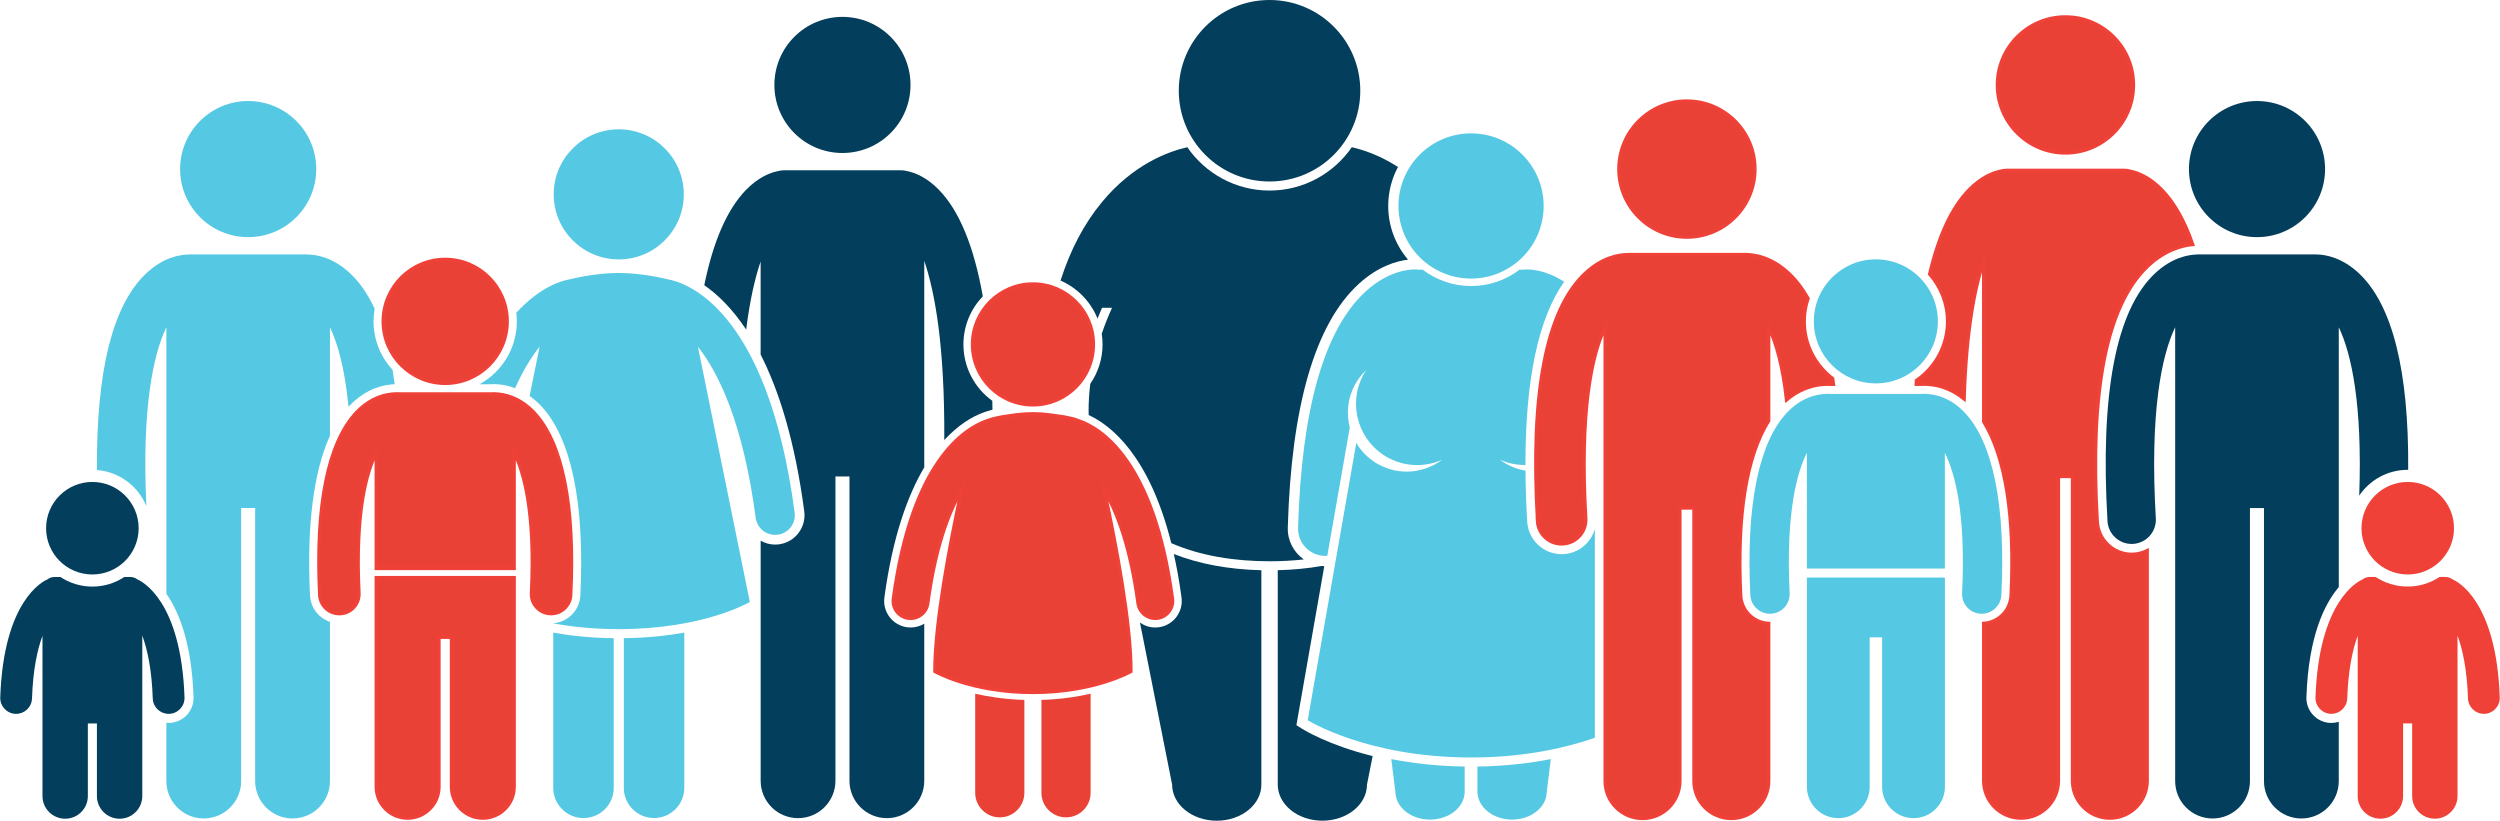 <?xml version="1.0" encoding="UTF-8"?><svg id="a" xmlns="http://www.w3.org/2000/svg" width="10.57in" height="3.47in" viewBox="0 0 761.28 249.97"><path d="M334.2,97.03c.43-1.1.89-2.2,1.37-3.28h3.05c-1.18,2.57-2.23,5.22-3.14,7.91.16,1.06.25,2.14.25,3.24,0,4.45-1.38,8.59-3.74,12-.33,2.72-.51,5.45-.51,8.17,0,.46.02.89.03,1.34,6.91,3.21,18.5,12.47,25.16,39.02,8.81,3.85,19.2,5.52,29.93,5.52,3.53,0,7.02-.18,10.43-.56-3.04-2.13-5-5.7-4.88-9.69,1.06-37.04,8.31-61.99,21.54-74.16,5.94-5.47,11.65-7.04,15.09-7.45-3.76-4.41-6.04-10.12-6.04-16.36,0-4.29,1.08-8.33,2.97-11.87-5.58-3.59-10.68-5.26-14.06-6.02-5.49,7.96-14.67,13.2-25.05,13.2s-19.56-5.23-25.05-13.2c-5.74,1.3-16.46,5.17-26.02,16.74-5.42,6.56-9.62,14.53-12.59,23.88,5.11,2.22,9.18,6.4,11.26,11.58h0Z" fill="#033e5c"/><path d="M359.78,181.98c.6,4.4-2.5,8.47-6.91,9.07-.36.05-.73.07-1.09.07-1.72,0-3.32-.55-4.65-1.49l9.79,49.34c0,6.07,6.08,11,13.59,11s13.59-4.92,13.59-11v-65.29c-9.99-.24-19-1.92-26.66-4.94.9,4.03,1.69,8.43,2.34,13.24h0Z" fill="#033e5c"/><path d="M394.77,220.88l8.49-48.44h-.04c-.24,0-.48-.04-.72-.06-4.23.74-8.71,1.18-13.41,1.29v65.29c0,6.07,6.08,11,13.59,11s13.59-4.92,13.59-11l1.72-8.66c-13.51-3.38-20.96-7.99-21.44-8.3l-1.77-1.13Z" fill="#033e5c"/><path d="M414.23,27.64c0,15.26-12.37,27.64-27.64,27.64s-27.64-12.37-27.64-27.64S371.33,0,386.59,0s27.64,12.37,27.64,27.64" fill="#033e5c"/><path d="M277.24,25.87c0,11.45-9.28,20.73-20.73,20.73s-20.73-9.28-20.73-20.73,9.28-20.73,20.73-20.73,20.73,9.28,20.73,20.73" fill="#033e5c"/><path d="M227.19,100.39c1.14-9.13,2.73-15.84,4.4-20.75v28.34c5.5,10.8,10.43,26.1,13.29,47.78.64,4.89-2.81,9.38-7.69,10.03-.39.05-.79.08-1.17.08-1.6,0-3.11-.43-4.42-1.19v20.04l.02.08h-.02v53c0,6.29,5.1,11.39,11.39,11.39s11.39-5.1,11.39-11.39v-92.68s4.27,0,4.27,0v92.68c0,6.29,5.1,11.39,11.39,11.39s11.39-5.1,11.39-11.39v-47.84c-1.22.74-2.64,1.16-4.15,1.16-.36,0-.72-.02-1.08-.07-4.41-.6-7.5-4.66-6.91-9.07,2.51-18.6,7.12-31.16,12.14-39.64v-62.89c3.28,9.58,6.27,26.13,6.1,54.58,4.29-4.68,8.4-7.01,11.35-8.17.9-.37,2-.75,3.33-1.08-.02-.91-.04-1.81-.06-2.7-5.32-3.85-8.79-10.11-8.79-17.17,0-5.68,2.25-10.84,5.9-14.65-2.68-15.19-7.14-26.05-13.37-32.45-3.78-3.89-7.4-5.24-9.7-5.7-.6-.16-1.22-.25-1.87-.25h-35.59c-.65,0-1.28.09-1.88.26-2.3.46-5.9,1.81-9.69,5.7-5.75,5.92-10,15.63-12.73,29.05,3.91,2.7,8.4,6.93,12.78,13.54h0Z" fill="#033e5c"/><path d="M649.73,25.87c0,11.45-9.28,20.73-20.73,20.73s-20.73-9.28-20.73-20.73,9.28-20.73,20.73-20.73,20.73,9.28,20.73,20.73" fill="#ea4136" stroke="#ef4138" stroke-miterlimit="10"/><path d="M593.1,97.88c0,7.47-3.77,14.07-9.5,18.01-.02.38-.03.77-.05,1.16h1.55c.27-.02.54-.04.82-.04.23,0,.45.01.68.03h.16c.33,0,.66.03.98.07,3.73.35,7.29,1.87,10.41,4.4.64-20.75,3.18-33.76,5.94-41.86v48.78c6.66,10.83,9.54,28.93,8.35,52.96-.23,4.57-3.85,8.18-8.35,8.47v47.94c0,6.29,5.1,11.39,11.39,11.39s11.39-5.1,11.39-11.39v-92.68h4.27v92.68c0,6.29,5.1,11.39,11.39,11.39s11.39-5.1,11.39-11.39v-70.11c-1.27.64-2.66,1.02-4.11,1.11-.21.01-.41.02-.62.02-5.55,0-10.15-4.34-10.48-9.89-2.32-39.63,2.8-65.76,15.21-77.7v-1.77c.15.43.3.89.44,1.35,5.13-4.73,10.23-6.04,13.42-6.34-2.48-7.18-5.62-12.75-9.42-16.65-3.78-3.89-7.4-5.24-9.7-5.7-.6-.16-1.22-.25-1.87-.25h-35.59c-.65,0-1.28.09-1.88.26-2.3.46-5.9,1.81-9.69,5.7-5.26,5.4-9.25,13.99-11.99,25.66,3.4,3.85,5.46,8.89,5.46,14.41h0Z" fill="#ea4136" stroke="#ef4138" stroke-miterlimit="10"/><path d="M29.45,143.16c6.82.53,12.56,4.92,15.05,10.98-1.41-29.98,2.13-46.24,6.09-54.47v81.18c3.85,5.49,7.73,15.04,8.28,31.47.07,2.03-.66,3.96-2.04,5.45-1.39,1.48-3.27,2.34-5.3,2.41h-.26c-.23,0-.46,0-.68-.03v17.74c0,6.29,5.1,11.39,11.39,11.39s11.39-5.1,11.39-11.39v-83.16h4.27v83.16c0,6.29,5.1,11.39,11.39,11.39s11.39-5.1,11.39-11.39v-48.49c-3.39-1.14-5.88-4.26-6.07-8.02-1.04-21.08,1.05-37.61,6.07-48.66v-33.05c2.34,4.87,4.54,12.56,5.65,24.24.11-.12.22-.25.33-.37,3.6-3.78,8-6.01,12.72-6.46.26-.03.58-.05.92-.05h.11c-.2-1.5-.42-2.96-.66-4.37-3.59-3.89-5.79-9.09-5.79-14.79,0-1.31.12-2.59.34-3.84-2.07-4.44-4.56-8.04-7.47-10.77-5.17-4.86-10.22-5.69-12.81-5.75-.15,0-.3-.02-.45-.02h-35.59c-.15,0-.31.01-.46.02-2.6.07-7.64.9-12.8,5.75-10.21,9.59-15.24,29.72-15,59.9h0Z" fill="#55c8e3"/><path d="M96.24,51.5c0,11.45-9.28,20.73-20.73,20.73s-20.73-9.28-20.73-20.73,9.28-20.73,20.73-20.73,20.73,9.28,20.73,20.73" fill="#55c8e3"/><path d="M189.92,194.38v45.56c0,5.09,4.12,9.21,9.21,9.21s9.21-4.12,9.21-9.21v-47.26c-5.22.94-11.37,1.61-18.42,1.69h0Z" fill="#55c8e3"/><path d="M186.85,194.38c-7.06-.09-13.21-.76-18.42-1.69v47.26c0,5.09,4.13,9.21,9.21,9.21s9.21-4.12,9.21-9.21v-45.56Z" fill="#55c8e3"/><path d="M145.97,117.03h3.37c.27-.02.54-.04.82-.04.23,0,.45.01.68.03h.16c.33,0,.66.03.98.07,1.65.15,3.27.55,4.82,1.14,2.48-5.51,5.06-9.62,7.48-12.66l-3.06,15.04c1.2.84,2.34,1.81,3.41,2.93,9.27,9.74,13.44,29.74,12.05,57.83-.22,4.57-3.85,8.18-8.35,8.47,5.56,1.04,12.26,1.78,20.05,1.78,26.09,0,39.92-8.29,39.92-8.29l-15.81-77.73c6.34,8.02,13.79,23.28,17.59,52.1.4,3.01,2.97,5.21,5.93,5.21.26,0,.52-.02.79-.05,3.28-.43,5.59-3.44,5.15-6.72-8.3-62.97-33.79-70.23-38.55-71.04-1.58-.4-8.25-1.96-15.03-1.96s-13.45,1.56-15.03,1.96c-2.2.37-8.84,2.14-16.16,10.16.1.86.16,1.73.16,2.62,0,8.25-4.6,15.45-11.38,19.16h0Z" fill="#55c8e3"/><path d="M208.19,59.2c0,10.94-8.87,19.81-19.81,19.81s-19.81-8.87-19.81-19.81,8.87-19.81,19.81-19.81,19.81,8.87,19.81,19.81" fill="#55c8e3"/><path d="M114.51,137.9v35.24h42.02v-35.24c2.91,5.78,6.47,18.04,5.25,42.74-.16,3.3,2.38,6.11,5.69,6.28.1,0,.2,0,.3,0,3.17,0,5.82-2.49,5.98-5.69,1.35-27.27-2.54-46.51-11.24-55.65-3.13-3.28-6.86-5.18-10.86-5.56-.21-.02-.42-.04-.64-.04h-.1c-.25-.01-.49-.04-.74-.04-.23,0-.45.01-.67.04h-27.96c-.22-.02-.44-.04-.67-.04-.25,0-.49.03-.74.04h-.1c-.22,0-.43.02-.64.04-4,.38-7.73,2.27-10.86,5.56-8.7,9.14-12.59,28.39-11.24,55.65.16,3.2,2.81,5.69,5.98,5.69.1,0,.2,0,.3,0,3.3-.16,5.85-2.97,5.69-6.28-1.21-24.7,2.35-36.96,5.26-42.74h0Z" fill="#ea4136" stroke="#ef4138" stroke-miterlimit="10"/><path d="M156.53,175.91h-42.02v63.72c0,5.28,4.28,9.56,9.56,9.56s9.56-4.28,9.56-9.56v-45.52s3.79,0,3.79,0v45.52c0,5.28,4.28,9.56,9.56,9.56s9.56-4.28,9.56-9.56v-63.72Z" fill="#ea4136" stroke="#ef4138" stroke-miterlimit="10"/><path d="M154.41,97.88c0,10.43-8.46,18.89-18.89,18.89s-18.89-8.46-18.89-18.89,8.46-18.89,18.89-18.89,18.89,8.46,18.89,18.89" fill="#ea4136" stroke="#ef4138" stroke-miterlimit="10"/><path d="M311.93,213.18c-5.82-.18-10.84-.94-14.99-1.89v30.17c0,4.14,3.36,7.49,7.49,7.49s7.49-3.36,7.49-7.49v-28.29Z" fill="#ea4136"/><path d="M317.12,213.18v28.28c0,4.14,3.36,7.49,7.49,7.49s7.49-3.36,7.49-7.49v-30.17c-4.14.95-9.17,1.71-14.99,1.89h0Z" fill="#ea4136"/><path d="M332.96,104.9c0,10.17-8.25,18.42-18.43,18.42s-18.42-8.25-18.42-18.42,8.25-18.42,18.42-18.42,18.43,8.25,18.43,18.42" fill="#ea4136" stroke="#ef4138" stroke-miterlimit="10"/><path d="M328.6,128.19c-1.52-.57-3.69-1.15-6.73-1.52-2.1-.34-4.71-.65-7.34-.65s-5.23.3-7.34.65c-3.05.37-5.22.95-6.75,1.52-6.81,2.39-22.78,12.41-28.43,54.15-.39,2.9,1.64,5.57,4.54,5.96,2.91.39,5.57-1.64,5.96-4.54,2.28-16.87,6.26-27.56,10.22-34.33-3.61,16.69-8.08,40.33-8.08,55.08,0,0,11.12,6.4,29.87,6.4s29.87-6.4,29.87-6.4c0-14.75-4.47-38.39-8.08-55.08,3.97,6.76,7.94,17.45,10.22,34.33.36,2.66,2.63,4.59,5.24,4.59.24,0,.47-.02.72-.05,2.9-.39,4.93-3.06,4.54-5.96-5.64-41.77-21.63-51.78-28.44-54.16h0Z" fill="#ea4136" stroke="#ef4138" stroke-miterlimit="10"/><path d="M51.28,217.42c.05,0,.11,0,.17,0,2.67-.09,4.76-2.33,4.67-5-1-29.41-12.94-35.34-14.3-35.92,0,0-.01,0-.02,0-.62-.47-1.38-.77-2.22-.77h-1.77c-2.8,1.85-6.15,2.93-9.75,2.93s-6.95-1.08-9.75-2.93h-1.77c-.85,0-1.62.3-2.24.78h0c-1.36.57-13.3,6.5-14.3,35.91-.09,2.67,2,4.91,4.67,5,.06,0,.11,0,.17,0,2.6,0,4.74-2.06,4.83-4.67.3-8.84,1.65-14.93,3.19-19.09v48.79c0,3.82,3.09,6.91,6.91,6.91s6.91-3.09,6.91-6.91v-22.11h2.76v22.11c0,3.82,3.09,6.91,6.91,6.91s6.91-3.09,6.91-6.91v-48.87c1.53,4.15,2.89,10.27,3.19,19.17.09,2.61,2.24,4.67,4.84,4.67h0Z" fill="#033e5c"/><path d="M42.15,160.88c0,7.78-6.31,14.09-14.1,14.09s-14.09-6.31-14.09-14.09,6.31-14.09,14.09-14.09,14.1,6.31,14.1,14.09" fill="#033e5c"/><path d="M403.32,169.32c.08,0,.16,0,.24,0,.21,0,.42-.02.62-.03l6.85-39.11c-1.08-4.17-.69-8.73,1.48-12.84.94-1.78,2.14-3.32,3.52-4.63-.34.51-.66,1.04-.95,1.6-4.8,9.12-1.3,20.4,7.81,25.2,5.26,2.77,11.23,2.76,16.27.52-5.37,4.03-12.79,4.89-19.13,1.55-3.02-1.59-5.39-3.94-7.02-6.67l-14.79,84.44s17.96,11.36,49.75,11.36c16.48,0,29.23-3.05,37.7-5.99v-63.6c-.42,1.52-1.19,2.93-2.27,4.15-1.86,2.09-4.43,3.34-7.23,3.5-.21.01-.41.02-.62.02-5.55,0-10.15-4.34-10.48-9.89-.32-5.43-.49-10.61-.53-15.54-2.8-.48-5.47-1.62-7.77-3.34,2.43,1.08,5.08,1.64,7.76,1.61-.03-25.99,3.92-44.68,11.79-55.8-5.84-3.82-10.71-3.81-11.78-3.76-.19.01-.38.04-.57.06-.05,0-.09,0-.14,0h-1.08c-4.1,3.13-9.22,4.99-14.77,4.99s-10.66-1.86-14.77-4.99h-1.08s-.09,0-.14,0c-.19-.02-.38-.05-.57-.06-1.31-.07-8.19-.08-15.61,6.75-12.58,11.58-19.49,35.79-20.53,71.95-.13,4.58,3.47,8.4,8.05,8.53h0Z" fill="#55c8e3"/><path d="M446.03,233.47c-8.48-.12-15.95-1.02-22.35-2.27l1.23,9.88c0,4.72,4.73,8.55,10.56,8.55s10.56-3.82,10.56-8.55v-7.61Z" fill="#55c8e3"/><path d="M449.91,233.47v7.61c0,4.72,4.73,8.55,10.56,8.55s10.56-3.82,10.56-8.55l1.23-9.88c-6.4,1.25-13.87,2.15-22.35,2.27h0Z" fill="#55c8e3"/><path d="M470.08,62.73c0,12.21-9.9,22.11-22.11,22.11s-22.11-9.9-22.11-22.11,9.9-22.11,22.11-22.11,22.11,9.9,22.11,22.11" fill="#55c8e3"/><path d="M468.19,158.73c.23,3.92,3.48,6.94,7.35,6.94.14,0,.29,0,.44-.01,4.06-.24,7.17-3.72,6.93-7.79-1.89-32.37,1.78-49.63,5.89-58.19v138.22c0,6.29,5.1,11.39,11.39,11.39s11.39-5.1,11.39-11.39v-83.16h4.27v83.16c0,6.29,5.1,11.39,11.39,11.39s11.39-5.1,11.39-11.39v-48.03c-4.59-.2-8.3-3.85-8.53-8.47-1.2-24.24,1.75-42.44,8.53-53.24v-28.46c2.2,4.57,4.26,11.61,5.43,22.1,3.2-2.7,6.89-4.32,10.81-4.69.26-.03.58-.05.92-.05h.16c.22-.02.45-.04.68-.04.28,0,.55.01.82.04h.91c-.08-.59-.16-1.18-.24-1.76-5.26-3.99-8.67-10.3-8.67-17.4,0-2.46.41-4.82,1.17-7.02-1.71-3.01-3.65-5.54-5.83-7.59-5.17-4.86-10.22-5.69-12.81-5.75-.15,0-.3-.02-.45-.02h-35.59c-.15,0-.31.01-.46.02-2.6.07-7.64.9-12.8,5.75-11.87,11.16-16.74,36.55-14.46,75.47h0Z" fill="#ea4136" stroke="#ef4138" stroke-miterlimit="10"/><path d="M534.44,51.5c0,11.45-9.28,20.73-20.73,20.73s-20.73-9.28-20.73-20.73,9.28-20.73,20.73-20.73,20.73,9.28,20.73,20.73" fill="#ea4136" stroke="#ef4138" stroke-miterlimit="10"/><path d="M669.08,77.51c-2.6.07-7.64.9-12.8,5.75-11.88,11.16-16.75,36.55-14.47,75.47.23,3.92,3.48,6.94,7.35,6.94.14,0,.29,0,.44-.01,4.06-.24,7.17-3.72,6.93-7.79-1.89-32.37,1.78-49.63,5.89-58.19v138.22c0,6.29,5.1,11.39,11.39,11.39s11.39-5.1,11.39-11.39v-83.16h4.27v83.16c0,6.29,5.1,11.39,11.39,11.39s11.39-5.1,11.39-11.39v-18.05c-.71.22-1.47.34-2.26.34h-.25c-2.04-.07-3.91-.93-5.3-2.41-1.39-1.48-2.11-3.42-2.04-5.45.63-18.69,5.57-28.48,9.86-33.51v-79.13c3.81,7.93,7.24,23.32,6.22,51.26,3.2-4.73,8.61-7.85,14.74-7.85.06,0,.12,0,.18,0,.23-30.15-4.8-50.26-15-59.85-5.17-4.86-10.22-5.69-12.81-5.75-.15,0-.3-.02-.45-.02h-35.59c-.15,0-.3.02-.46.03h0Z" fill="#033e5c"/><path d="M708.08,51.5c0,11.45-9.28,20.73-20.73,20.73s-20.73-9.28-20.73-20.73,9.28-20.73,20.73-20.73,20.73,9.28,20.73,20.73" fill="#033e5c"/><path d="M550.26,175.91v63.72c0,5.28,4.28,9.56,9.56,9.56s9.56-4.28,9.56-9.56v-45.52s3.79,0,3.79,0v45.52c0,5.28,4.28,9.56,9.56,9.56s9.56-4.28,9.56-9.56v-63.72h-42.02Z" fill="#55c8e3"/><path d="M603.51,186.93c3.17,0,5.82-2.49,5.98-5.69,1.35-27.27-2.54-46.51-11.24-55.65-3.13-3.28-6.86-5.18-10.86-5.56-.21-.02-.42-.04-.64-.04h-.1c-.25-.01-.49-.04-.74-.04-.23,0-.45.01-.67.04h-27.96c-.22-.02-.44-.04-.67-.04-.25,0-.49.03-.74.04h-.1c-.22,0-.43.02-.64.04-4,.38-7.73,2.27-10.86,5.56-8.7,9.14-12.59,28.39-11.24,55.65.16,3.2,2.81,5.69,5.98,5.69.1,0,.2,0,.3,0,3.3-.16,5.85-2.97,5.69-6.28-1.22-24.7,2.34-36.96,5.25-42.74v35.24h42.02v-35.24c2.91,5.78,6.47,18.04,5.25,42.74-.16,3.3,2.38,6.11,5.69,6.28.12,0,.22,0,.31,0h0Z" fill="#55c8e3"/><path d="M590.15,97.88c0,10.43-8.46,18.89-18.89,18.89s-18.89-8.46-18.89-18.89,8.46-18.89,18.89-18.89,18.89,8.46,18.89,18.89" fill="#55c8e3"/><path d="M742.97,175.72c-2.8,1.85-6.15,2.93-9.75,2.93s-6.95-1.08-9.75-2.93h-1.77c-.85,0-1.62.3-2.24.78h0c-1.36.57-13.3,6.5-14.3,35.91-.09,2.67,2,4.91,4.67,5,.06,0,.11,0,.17,0,2.6,0,4.74-2.06,4.83-4.67.3-8.84,1.65-14.93,3.19-19.09v48.79c0,3.82,3.09,6.91,6.91,6.91s6.91-3.09,6.91-6.91v-22.11h2.76v22.11c0,3.82,3.09,6.91,6.91,6.91s6.91-3.09,6.91-6.91v-48.87c1.53,4.15,2.89,10.27,3.19,19.17.09,2.61,2.24,4.67,4.83,4.67.05,0,.11,0,.17,0,2.67-.09,4.76-2.33,4.67-5-1-29.41-12.94-35.34-14.3-35.92,0,0-.01,0-.02,0-.62-.47-1.38-.77-2.22-.77h-1.77Z" fill="#ef4138"/><path d="M747.35,160.88c0,7.78-6.31,14.09-14.09,14.09s-14.09-6.31-14.09-14.09,6.31-14.09,14.09-14.09,14.09,6.31,14.09,14.09" fill="#ef4138"/></svg>